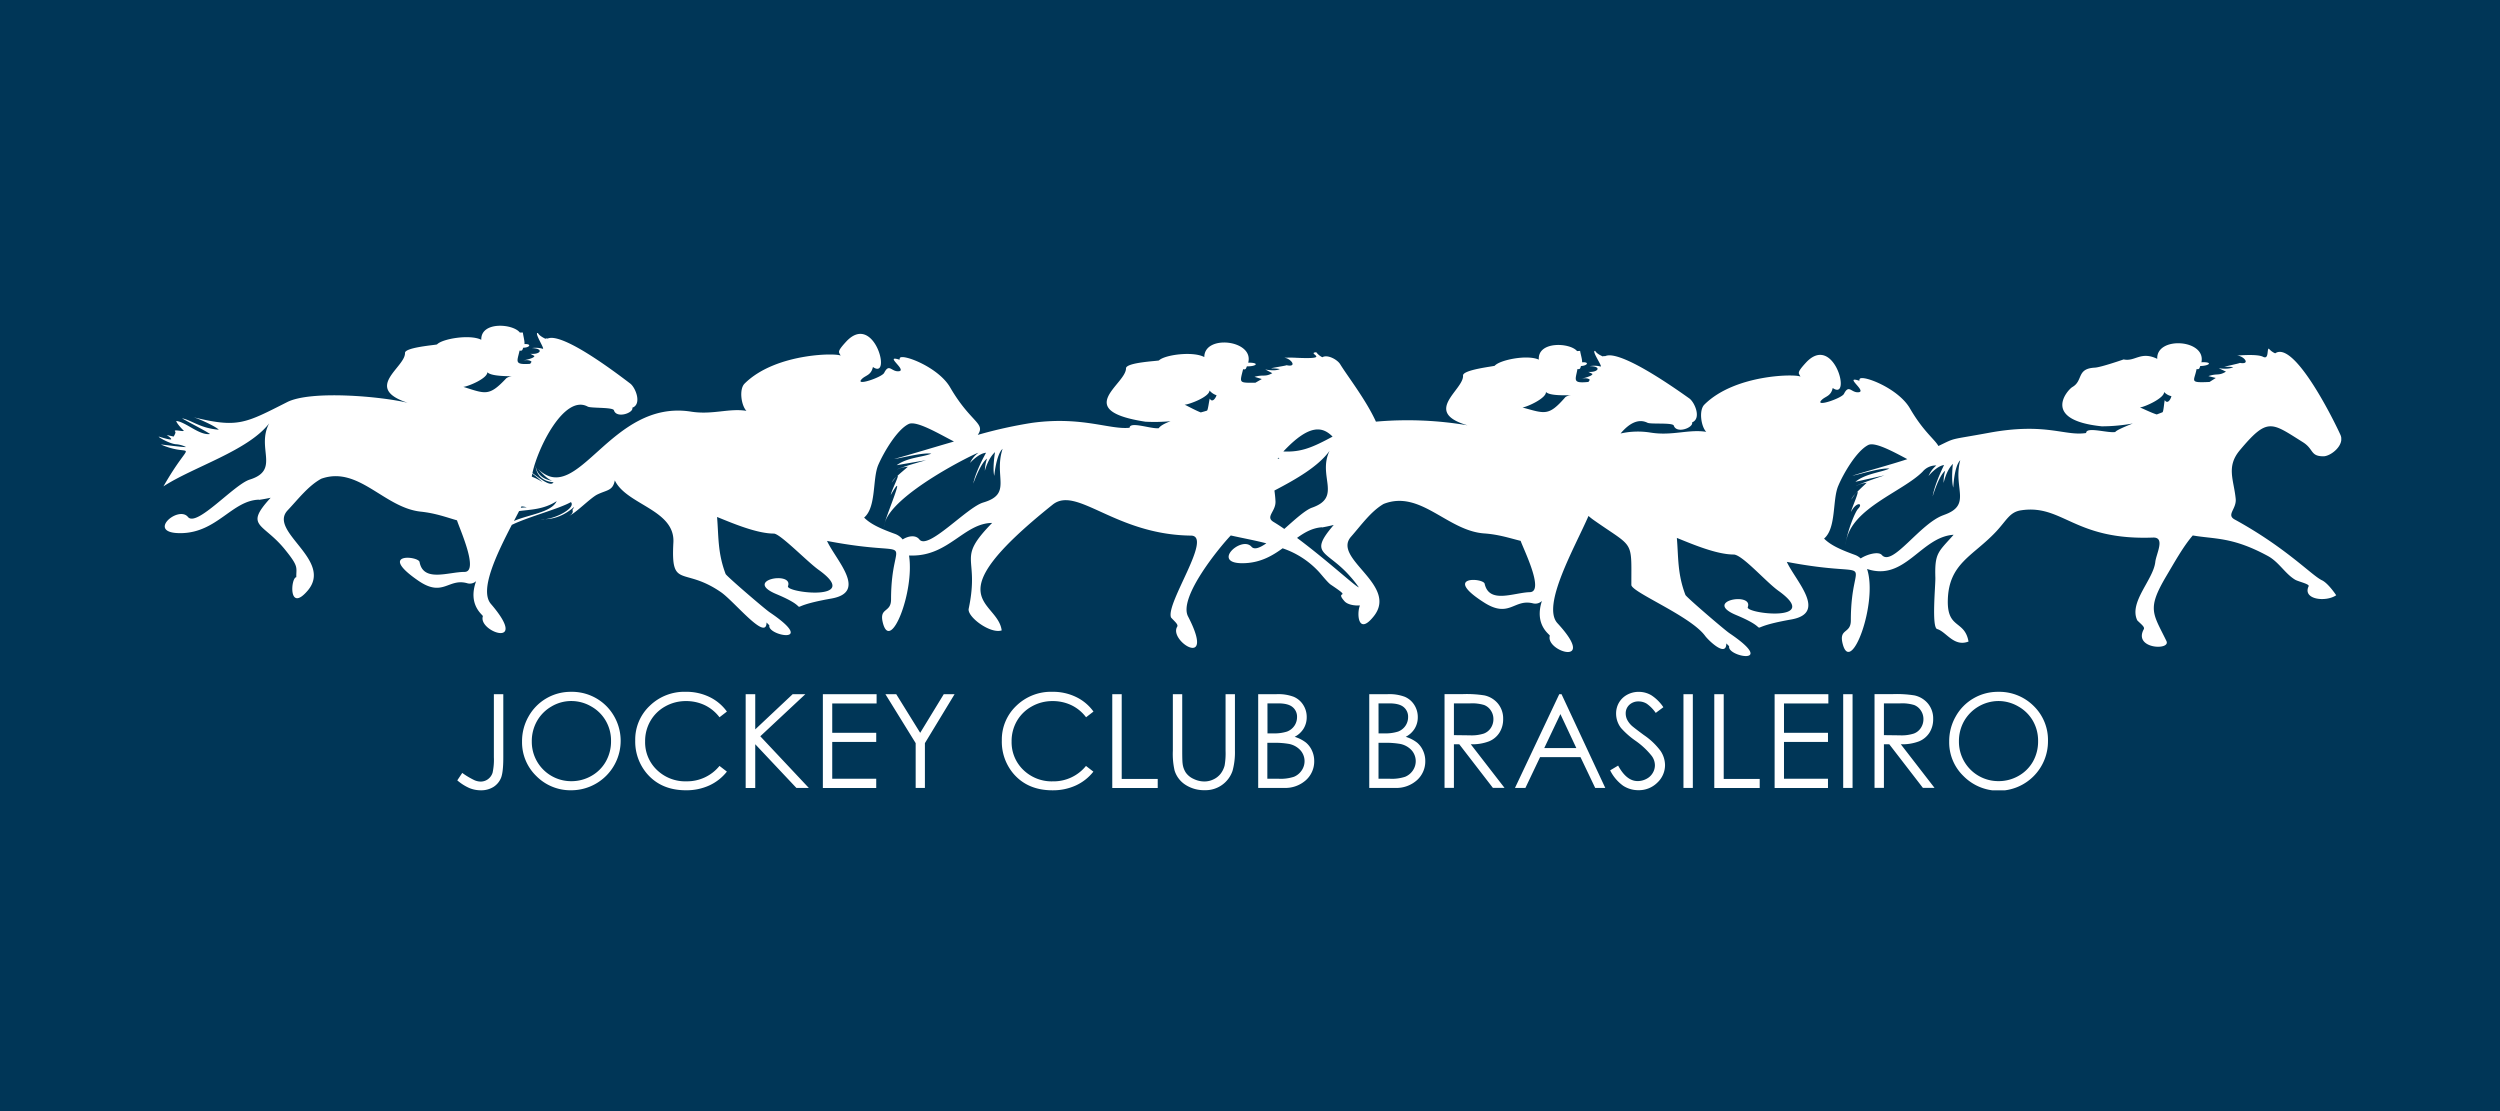 <svg xmlns="http://www.w3.org/2000/svg" width="315" height="140" fill="none"><path fill="#003657" d="M0 0h315v140H0z"/><g fill="#fff" clip-path="url(#a)"><path d="M290.135 55.698c1.436.887.926 1.795 2.617 1.795.93 0 2.7-1.403 2.155-2.674-.622-1.415-5.784-11.992-8.233-10.3a2.07 2.07 0 0 1-.797-.593c-.28.036.047 1.436-.75 1.023-.679-.337-2.682-.194-3.328-.14.797-.057 1.838 1.077.567.94l-.129-.024c-.14.086-1.86.434-1.953.499a6.96 6.96 0 0 1 1.105.029c-.527.326-1.648.172-1.831.143l.912.427c-.915.571-1.106.183-2.208.568l.927.233-.787.503c-2.624.122-1.935-.065-1.63-1.627.359.076.359-.115.46-.38 1.246-.036 1.598-.546.147-.474.618-2.901-5.708-3.314-5.565-.431-2.096-1.013-2.793.388-4.233.072 0 0-2.872 1.001-3.637 1.037-2.337.119-1.436 1.645-2.825 2.442-.589.34-4.017 4.146 3.694 4.95a22.021 22.021 0 0 0 3.921-.358c-1.127.445-2.093.872-2.212 1.077-.983.158-3.669-.718-3.669.125-2.7.424-5.044-1.357-12.257-.025-5.109.94-4.039.546-6.358 1.662-.442-.825-1.896-1.82-3.59-4.746-1.458-2.513-5.845-4.193-6.305-3.734-.065.065-.065.255-.065.255-2.129-.682 1.189 1.458-.204 1.458-.851 0-1.12-1.013-1.738.2-.287.565-3.805 1.756-2.797.758.481-.474 1.149-.445 1.383-1.5 2.441 1.716.158-7.04-3.39-3.178-1.267 1.379-.843 1.282-.671 1.777-.039-.38-8.125-.477-12.113 3.497-.718.718-.41 2.78.24 3.43-2.197-.36-4.269.527-6.972.1a9.927 9.927 0 0 0-3.824.107c1.045-1.245 2.226-1.931 3.39-1.353.427.212 3.181-.05 3.317.359.359 1.077 2.513.24 2.305-.406 1.206-.481.337-2.535-.359-3.026-9.64-6.861-10.458-5.217-10.659-5.318-.09-.046-.223.036-.223.036s-.768-.305-.962-.693c-.568-.14.991 2.043.668 1.96a3.2 3.2 0 0 0-1.368-.042c1.583 0 1.077.822-.169.718l.517.255c0 .34-1.634.65-1.705.696 0 0 1.044-.359 1.375.061-.065.08-.121.165-.169.255-2.061.212-1.644-.237-1.39-1.626.359.064.359-.119.442-.38.808-.03 1.117-.532.136-.468.058-.294-.226-1.174-.24-1.436l-.388.025c-.887-1.077-4.976-1.285-4.821 1.077-1.437-.664-4.908.03-5.555.769-.068.079-4.039.495-3.992 1.235.119 1.795-5.184 4.588.553 6.268a45.308 45.308 0 0 0-11.528-.46c-1.253-2.75-3.59-5.744-4.492-7.216-.359-.61-1.626-1.288-2.258-.897a2.08 2.08 0 0 1-.764-.632c-1.386.104 2.215.93-2.636.693-.667-.036-1.321 0-1.486 0 .801-.018 1.795 1.163.521.97l-.126-.033c-.151.082-1.871.334-1.975.402.369-.001.738.026 1.102.083-.545.301-1.658.09-1.834.053l.89.47c-.93.518-1.124.134-2.236.46l.915.277-.815.47c-2.104 0-1.985.068-1.54-1.709.359.093.359-.097.474-.359 1.185.025 1.698-.467.168-.467.758-2.854-5.536-3.59-5.532-.7-1.415-.772-5.005-.29-5.712.42-.075.076-4.154.24-4.154.998 0 2.025-6.854 5.292 2.452 6.725 1.055.053 2.112.032 3.163-.065-.718.27-1.285.564-1.49.883-.994.112-3.633-.897-3.673-.057-2.491.27-5.981-1.465-12.239-.625a56.391 56.391 0 0 0-6.893 1.526c1.038-1.504-.883-1.511-3.482-5.992-1.458-2.513-5.845-4.193-6.305-3.734-.064.065-.064.255-.064.255-2.129-.682 1.188 1.458-.205 1.458-.851 0-1.12-1.013-1.738.2-.287.565-3.805 1.756-2.797.758.478-.473 1.149-.445 1.383-1.5 2.437 1.716.158-7.04-3.389-3.178-1.268 1.379-.848 1.282-.672 1.778-.039-.381-8.124-.478-12.113 3.496-.718.718-.41 2.78.237 3.43-2.194-.36-4.266.527-6.973.1-10.178-1.609-14.25 12.127-19.286 7.216 0 0 1.077 1.3 1.795 1.483 0 0-1.838-.108-2.1-1.882 0 0 0 1.9 2.254 2.083-.34.61-1.622-.413-2.656-1.153.671-3.21 4.031-9.97 6.965-8.383.42.226 3.184.058 3.306.467.323 1.077 2.513.327 2.316-.327 1.224-.441.424-2.513-.255-3.037-9.4-7.18-10.272-5.572-10.47-5.68-.089-.047-.225.029-.225.029s-.758-.334-.937-.718c-.564-.158.919 2.075.603 1.982a3.19 3.19 0 0 0-1.368-.09c1.583.068 1.06.858-.194.718l.506.273c0 .359-1.651.596-1.727.639 0 0 1.056-.305 1.372.108-.066.076-.125.16-.176.247-2.068.14-1.634-.29-1.336-1.673.36.08.36-.108.46-.359.808 0 1.13-.492.15-.46.069-.294-.186-1.18-.19-1.453h-.39c-.848-1.117-4.927-1.437-4.855.915-1.407-.718-4.904-.136-5.575.582-.072.075-4.057.359-4.036 1.077.058 1.813-5.339 4.408.338 6.283-3.293-.801-12.19-1.612-15.198-.083-5.346 2.707-6.2 3.264-11.815 1.896.632.161 2.779 1.13 3.21 1.576-2.36-.187-3.408-1.2-4.632-1.436.776.477 2.718 1.436 3.536 1.978-1.35.205-3.037-1.515-4.265-1.644.04.287.769 1.077.955 1.224 0 .183-1.436-.252-1.077.13.115.118-.208.613-.208.613l-.865-.197c.922.667.779.74-.927.222-.46-.136 1.16.848 2.054.94.457.025.904.148 1.31.36-.28.036-2.965-.313-3.18-.327 4.215 1.835 4.067-1.253.326 5.278 3.705-2.43 10.667-4.488 13.32-7.938-1.659 3.145 1.436 5.87-2.452 7.083-1.993.632-6.685 6.039-7.777 4.71-1.238-1.522-5.414 2.126-.822 2.036 4.495-.09 6.387-4.114 9.766-4.218l-.026.029c.338-.047.851-.13 1.501-.27-3.378 3.684-.976 3.095 1.795 6.517 1.796 2.215 1.411 2.225 1.436 3.496-.692.022-1.033 4.581 1.437 1.684 3.263-3.852-5.027-7.442-2.535-10.106 1.353-1.436 2.628-3.113 4.247-3.989 4.696-1.659 7.898 3.658 12.54 4.15 1.871.198 3.232.718 4.56 1.095.248.894 2.844 6.51.93 6.499-2.018 0-5.17 1.339-5.65-1.25-.14-.76-5.386-1.235-.159 2.355 3.127 2.154 3.77-.359 6.165.32a1.163 1.163 0 0 0 1.123-.266c-1.102 3.048.901 4.269.851 4.42-.65 1.967 5.953 4.2 1.013-1.548-1.472-1.712.689-6.2 2.631-9.959 2.13-1.034 5.946-2.018 7.45-2.872.643.718-1.795 2.021-3.256 2.154 2.75-.05 4.236-2.395 3.443-1.167 0 0 .247.402-.417.74.84-.33 2.69-2.258 3.565-2.686 1.21-.585 1.95-.456 2.194-1.777 1.475 3.091 7.611 3.691 7.381 7.83-.33 5.971 1.225 2.97 5.992 6.255 1.688 1.16 5.745 6.268 5.745 3.82l.359.359c-.323 1.317 6.189 2.513.029-1.648-.59-.395-5.443-4.556-5.544-4.826-1.016-2.681-.869-4.731-1.077-7.18 1.896.768 4.994 2.093 7.152 2.093.797 0 4.204 3.54 5.64 4.567 5.626 4.028-4.172 2.894-3.856 2.06.718-1.938-5.744-.79-1.461 1.002 5.414 2.262-.1 1.796 6.929.557 4.628-.815.564-4.833-.549-7.26 12.117 2.32 8.067-1.515 8.067 7.378 0 1.73-1.533.962-1.03 2.944.969 3.828 4.006-3.967 3.296-8.48h.42c4.599 0 6.545-4.071 10.052-4.11-4.631 4.75-1.522 4.024-2.955 10.81-.215 1.023 2.736 3.21 4.158 2.732-.506-3.896-8.71-3.741 6.419-15.844 3.045-2.434 7.863 3.791 17.434 3.899 2.815.032-3.231 8.566-2.513 10.322.438.495.948.872.772 1.16-1.113 1.795 4.929 5.572 1.368-1.3-1.246-2.402 4.035-8.796 5.385-10.2 1.497.338 3.016.61 4.481.991-.829.574-1.512.84-1.867.434-1.289-1.482-5.339 2.309-.75 2.061 1.956-.104 3.392-.94 4.667-1.867a11.023 11.023 0 0 1 4.549 2.94c.359.388 1.138 1.386 1.526 1.645 2.918 1.953.359.56 1.741 2.104.359.38 1.141.56 1.931.51-.423.948-.265 3.899 1.745 1.357 3.131-3.95-5.295-7.263-2.872-10.013 1.303-1.483 2.513-3.203 4.107-4.133 4.635-1.82 8.014 3.386 12.677 3.716 1.878.133 3.267.614 4.592.937.28.887 3.066 6.412 1.156 6.463-2.021.057-5.123 1.515-5.694-1.06-.165-.753-5.421-1.044-.075 2.363 3.199 2.04 3.755-.496 6.171.108a1.172 1.172 0 0 0 1.117-.306c-.998 3.088 1.045 4.237.998 4.388-.582 1.992 6.103 3.992.962-1.58-2.046-2.219 2.219-9.611 3.91-13.517.208.186.428.36.657.52 5.102 3.59 4.743 2.388 4.743 8.172 0 .912 7.453 3.906 9.295 6.423.359.495 2.671 2.79 2.671.947l.359.36c-.323 1.317 6.189 2.513.029-1.649-.589-.394-5.443-4.552-5.544-4.825-1.016-2.682-.869-4.732-1.077-7.18 1.899.768 4.994 2.093 7.152 2.093 1.077 0 4.06 3.436 5.64 4.567 5.626 4.028-4.172 2.893-3.856 2.06.718-1.938-5.744-.786-1.461 1.002 5.385 2.248 0 1.777 6.929.557 4.628-.815.564-4.833-.549-7.26 12.049 2.305 8.067-1.544 8.067 7.378 0 1.73-1.533.962-1.03 2.944 1.041 4.11 4.469-5.195 3.073-9.428 4.768 1.612 6.789-4.05 10.907-4.308-1.935 2.194-2.402 2.247-2.301 5.418.028.911-.496 6.272.229 6.462 1.138.327 2.101 2.294 3.95 1.573-.492-2.733-2.686-1.544-2.61-5.181.1-4.696 3.191-5.572 6.103-8.692 1.314-1.411 1.698-2.445 3.116-2.66 5.274-.805 6.674 3.809 16.637 3.432 1.584-.061.399 2.053.288 3.07-.248 2.25-3.357 5.083-2.273 7.36.456.473.987.825.822 1.12-1.364 2.491 3.447 2.707 2.851 1.479-1.706-3.5-2.478-4.003-.033-8.143 1.156-1.95 2.18-3.795 3.354-5.152 2.818.488 4.99.165 9.456 2.585 1.397.754 2.176 2.237 3.44 2.99.398.241 1.841.54 1.705.823-.808 1.677 2.154 2.035 3.472 1.138 0 0-.987-1.504-1.795-1.888-1.304-.618-4.51-4.104-11.004-7.662-1.077-.592.255-1.321.136-2.596-.23-2.39-1.217-4.028.499-6.103 3.519-4.204 3.971-3.544 7.938-1.056ZM67.068 59.68c.452.33.881.69 1.285 1.077a6.28 6.28 0 0 0-1.35-.697c.014-.118.043-.244.065-.38Zm-1.361 4.125c.228.012.454.053.671.122 0 0-.32 0-.76.054l.089-.176ZM63.804 47.65c-2.18 2.327-2.614 1.978-5.418 1.099.647-.072 3.041-1.077 3.02-1.85.47.525 2.542.485 3.12.521a1.3 1.3 0 0 0-.711.227l-.01.003Zm.951 17.998.65-1.253c1.404-.194 3.091-.183 4.74-1.253-.672 1.432-3.497 1.676-5.39 2.502v.004Zm59.124-2.327c-2.046.596-6.947 6.04-8.035 4.65-.474-.607-1.407-.445-2.111 0a2.154 2.154 0 0 0-.958-.697c-1.982-.718-3.109-1.27-3.896-2.057 1.566-1.328 1.027-4.911 1.795-6.663.672-1.537 2.352-4.441 3.838-5.138.991-.438 3.799 1.246 5.687 2.215-2.664.772-5.313 1.58-7.539 2.204.833-.1 3.59-.843 4.685-.674-1.12.456-3.005.466-4.362 1.454l3.694-.632c-.301.1-3.231.89-3.658 1.188a3.364 3.364 0 0 1 1.375-.359c-.233.212-.865.718-1.364 1.196.416-.36-.686 1.734-.794 2.358 2.122-3.683-.585 2.575-.782 3.637.814-3.701 11.556-8.975 11.819-8.95a3.35 3.35 0 0 0-1.052 1.278s1.077-1.213 2.021-1.282c0 0-1.307 2.309-1.612 3.885 0 0 .908-2.589 1.738-3.149a5.176 5.176 0 0 0-.277 1.53s.388-1.537 1.282-2.348c0 0-.338 2.003-.097 2.994 0 0 .244-2.69 1.052-3.407-1.149 3.536 1.278 5.68-2.449 6.764v.003Zm28.557-13.093c-.09.187-.219 1.461-.359 1.511-.19.065-.46.14-.779.227-.7-.263-1.795-.884-2.039-.97.664-.054 3.137-1.005 3.137-1.795.236.28.544.488.891.603-.155.449-.56.955-.851.42v.004Zm15.467 4.786c-2.571 1.389-3.975 1.974-6.201 1.874 3.4-3.634 5.019-3.056 6.201-1.878v.004Zm-6.851 2.656c.057.037.11.08.158.126h-.229l.071-.126Zm-.606 8.082c-1.045-.643.323-1.31.265-2.585-.021-.477-.075-.93-.133-1.36 2.79-1.458 5.54-3.042 6.948-5.005-1.551 3.202 1.626 5.82-2.208 7.162-.851.298-2.176 1.508-3.497 2.682a21.978 21.978 0 0 0-1.375-.894Zm9.639 6.84c.412.453.793.933 1.142 1.435a1.69 1.69 0 0 0-.151-.09c-.581-.312-4.082-3.507-7.65-6.16.98-.718 1.971-1.264 3.163-1.343l-.026.029c.338-.061.848-.162 1.49-.32-3.267 3.795-.883 3.127 2.032 6.448Zm27.135-22.533c-2.096 2.402-2.542 2.065-5.385 1.285.646-.093 3.005-1.177 2.955-1.953.488.51 2.559.399 3.138.417a1.287 1.287 0 0 0-.722.251h.014ZM244.902 64.9c-2.984 1.03-6.462 6.574-7.794 5.026-.424-.488-1.882-.079-2.661.438a2.126 2.126 0 0 0-.718-.445c-1.978-.718-3.109-1.27-3.895-2.057 1.565-1.328 1.027-4.911 1.795-6.663.639-1.526 2.319-4.424 3.798-5.142.862-.38 3.088.837 4.897 1.795-2.154.719-5.41 1.584-6.925 2.09.826-.14 3.547-1.02 4.667-.901-1.077.495-3.001.625-4.287 1.666l3.659-.815c-.298.118-3.188 1.055-3.59 1.368a3.418 3.418 0 0 1 1.353-.428c-.201.201-.739.679-1.199 1.153.338-.208-.718 2.122-.779 2.513.718-1.364 1.565-1.077.915-.413-.43.43-1.353 2.89-1.515 4.082.718-4.143 7.098-6.207 9.622-8.731a2.196 2.196 0 0 1 1.741-.79c-.435.354-.776.81-.99 1.328 0 0 1.016-1.263 1.956-1.378 0 0-1.192 2.37-1.436 3.949 0 0 .779-2.632 1.58-3.231-.144.5-.212 1.02-.201 1.54 0 0 .316-1.555 1.167-2.405 0 0-.237 2.017.05 2.994 0 0 .108-2.697.879-3.454-.944 3.558 1.555 5.647-2.103 6.911h.014Zm27.864-14.48c-.083.187-.148 1.465-.298 1.527-.14.057-.399.154-.718.276-.718-.219-1.857-.8-2.122-.88.653-.082 3.084-1.18 3.048-1.95.248.265.569.447.923.525-.115.463-.51 1.03-.833.503ZM141.335 87.468h-1.189v11.816h5.727v-1.142h-4.538V87.468Z"/><path d="M233.761 62.243a2.266 2.266 0 0 0-.506.718c.219-.326.377-.56.506-.718ZM164.564 93.575a4.508 4.508 0 0 0-1.436-.736c.467-.238.86-.6 1.134-1.048.258-.434.391-.931.384-1.436a2.811 2.811 0 0 0-.438-1.533c-.284-.454-.7-.81-1.192-1.023a5.499 5.499 0 0 0-2.154-.334h-2.33v11.811h3.231a3.888 3.888 0 0 0 2.79-.983 3.173 3.173 0 0 0 1.038-2.402 3.082 3.082 0 0 0-.277-1.3 2.868 2.868 0 0 0-.75-1.016Zm-4.865-4.95h1.364c.826 0 1.424.154 1.795.462a1.548 1.548 0 0 1 .568 1.271c.002.392-.116.776-.338 1.099a1.982 1.982 0 0 1-.915.718 5.289 5.289 0 0 1-1.795.23h-.675l-.004-3.78Zm4.308 8.454c-.237.354-.573.63-.965.794a5.33 5.33 0 0 1-1.896.251h-1.461v-4.527h.664c.702-.024 1.404.024 2.097.143a2.626 2.626 0 0 1 1.411.8 2.06 2.06 0 0 1 .15 2.54ZM233.762 62.243c.072-.079.143-.161.222-.24-.086.068-.161.15-.222.24ZM154.421 94.598a9.014 9.014 0 0 1-.118 1.85c-.1.392-.281.759-.532 1.076a2.48 2.48 0 0 1-.901.69 2.594 2.594 0 0 1-1.124.251 3.074 3.074 0 0 1-1.339-.316 2.41 2.41 0 0 1-.987-.79c-.229-.35-.37-.75-.413-1.167-.029-.208-.047-.736-.047-1.583v-7.14h-1.181v7.13a9.414 9.414 0 0 0 .219 2.487c.229.741.712 1.377 1.364 1.796a4.31 4.31 0 0 0 2.449.682 3.592 3.592 0 0 0 3.483-2.42 8.776 8.776 0 0 0 .308-2.56v-7.116h-1.181v7.13ZM71.921 87.17a6.067 6.067 0 0 0-5.32 3.102 6.272 6.272 0 0 0-.823 3.156 5.918 5.918 0 0 0 1.795 4.351 6.048 6.048 0 0 0 4.434 1.795 6.23 6.23 0 0 0 4.391-10.616 6.132 6.132 0 0 0-4.477-1.788Zm4.42 8.771a4.768 4.768 0 0 1-1.82 1.82 5.025 5.025 0 0 1-2.542.668 4.957 4.957 0 0 1-4.973-5.001 5.12 5.12 0 0 1 .657-2.578 4.916 4.916 0 0 1 1.831-1.838 4.861 4.861 0 0 1 2.485-.682c.883 0 1.75.235 2.513.682a4.84 4.84 0 0 1 1.841 1.817c.443.773.67 1.65.657 2.542a5.12 5.12 0 0 1-.65 2.57ZM83.812 89.012a5.25 5.25 0 0 1 2.621-.675 5.434 5.434 0 0 1 2.373.517 5.11 5.11 0 0 1 1.85 1.522l.933-.718a5.802 5.802 0 0 0-2.187-1.834 6.65 6.65 0 0 0-2.987-.657 6.253 6.253 0 0 0-4.556 1.773 5.841 5.841 0 0 0-1.82 4.362c-.037 1.54.499 3.04 1.504 4.208 1.197 1.376 2.827 2.064 4.89 2.064a6.91 6.91 0 0 0 2.951-.614 6.013 6.013 0 0 0 2.205-1.737l-.934-.718a5.252 5.252 0 0 1-4.15 1.942 5.137 5.137 0 0 1-3.737-1.436 4.824 4.824 0 0 1-1.483-3.59 5.055 5.055 0 0 1 .664-2.574 4.865 4.865 0 0 1 1.863-1.835ZM62.228 95.403a7.695 7.695 0 0 1-.162 1.96 1.622 1.622 0 0 1-.578.811c-.266.198-.59.305-.922.305a1.988 1.988 0 0 1-.787-.175 9.775 9.775 0 0 1-1.536-.916l-.625.937c.461.401.98.73 1.54.977.448.18.925.274 1.408.276a2.944 2.944 0 0 0 1.615-.427 2.43 2.43 0 0 0 .952-1.15c.19-.48.283-1.331.283-2.559v-7.974h-1.188v7.935ZM130.004 89.012a5.228 5.228 0 0 1 2.617-.675 5.436 5.436 0 0 1 2.374.517 5.059 5.059 0 0 1 1.849 1.522l.933-.718a5.749 5.749 0 0 0-2.186-1.834 6.654 6.654 0 0 0-2.988-.657 6.26 6.26 0 0 0-4.556 1.773 5.85 5.85 0 0 0-1.816 4.362 6.22 6.22 0 0 0 1.49 4.212c1.197 1.376 2.826 2.064 4.89 2.064a6.911 6.911 0 0 0 2.951-.614 5.98 5.98 0 0 0 2.204-1.738l-.933-.718a5.249 5.249 0 0 1-4.151 1.943 5.138 5.138 0 0 1-3.737-1.436 4.832 4.832 0 0 1-1.483-3.59 5.058 5.058 0 0 1 .664-2.575 4.88 4.88 0 0 1 1.878-1.838ZM101.473 87.468h-1.598l-4.714 4.434v-4.434h-1.206v11.816h1.206v-5.511l5.188 5.51h1.566l-6.118-6.512 5.676-5.303ZM103.681 99.284h6.724v-1.167h-5.543v-4.632h5.543V92.33h-5.543v-3.694h5.59v-1.167h-6.771v11.816ZM115.945 92.337l-3.019-4.869h-1.364l3.812 6.168v5.648h1.164v-5.648l3.741-6.168h-1.365l-2.969 4.868ZM251.741 87.17a6.066 6.066 0 0 0-3.076.822 6 6 0 0 0-2.244 2.28 6.267 6.267 0 0 0-.822 3.156 5.902 5.902 0 0 0 1.795 4.351 6.221 6.221 0 0 0 10.652-4.408 5.97 5.97 0 0 0-1.795-4.41 6.145 6.145 0 0 0-4.51-1.79Zm4.42 8.771a4.753 4.753 0 0 1-1.824 1.82 5.026 5.026 0 0 1-2.538.661 4.96 4.96 0 0 1-4.973-5.001 5.123 5.123 0 0 1 .657-2.578 5.03 5.03 0 0 1 4.309-2.513c.883 0 1.75.236 2.513.682a4.845 4.845 0 0 1 1.842 1.817c.439.774.664 1.651.653 2.542a5.153 5.153 0 0 1-.639 2.57ZM241.828 93.396c.536-.226.989-.611 1.3-1.103a3.167 3.167 0 0 0 .452-1.694 2.95 2.95 0 0 0-.657-1.95 3.048 3.048 0 0 0-1.712-1.03 14.212 14.212 0 0 0-2.668-.162h-2.352V99.27h1.182v-5.493h.675l4.236 5.493h1.465l-4.247-5.493a5.893 5.893 0 0 0 2.326-.38Zm-4.455-.769v-4.003h2.078a5.188 5.188 0 0 1 1.734.209c.347.138.642.382.844.696.214.318.326.694.323 1.077.004.39-.107.774-.319 1.102-.209.33-.519.581-.884.718a5 5 0 0 1-1.744.227l-2.032-.026ZM223.602 99.284h6.724v-1.167h-5.543v-4.632h5.543V92.33h-5.543v-3.694h5.59v-1.167h-6.771v11.816ZM233.423 87.468h-1.181V99.28h1.181V87.468ZM112.354 60.814c.273-.359.46-.61.579-.74a2.49 2.49 0 0 0-.579.74ZM111.446 65.988c-.065.305-.087.499-.087.499s.026-.158.087-.5ZM68.694 65.417a5.183 5.183 0 0 1-.571-.025c.188.037.38.045.57.025ZM213.297 87.468h-1.181V99.28h1.181V87.468ZM187.645 93.396c.537-.224.991-.61 1.299-1.103a3.16 3.16 0 0 0 .453-1.694 2.95 2.95 0 0 0-.657-1.95 3.044 3.044 0 0 0-1.709-1.03 14.202 14.202 0 0 0-2.668-.162h-2.351V99.27h1.181v-5.493h.675l4.236 5.493h1.465l-4.251-5.493a5.872 5.872 0 0 0 2.327-.38Zm-4.452-.769v-4.003h2.079a5.191 5.191 0 0 1 1.734.209c.347.138.642.382.843.696.213.319.324.694.32 1.077.005.39-.105.774-.316 1.102-.21.328-.52.58-.883.718a5.01 5.01 0 0 1-1.745.227l-2.032-.026ZM217.188 87.468H216v11.816h5.723v-1.142h-4.535V87.468ZM196.466 87.468l-5.579 11.812h1.314l1.849-3.885h5.091l1.852 3.885h1.271l-5.511-11.812h-.287Zm-1.889 6.786 2.033-4.28 2.006 4.28h-4.039ZM232.606 68.178a4.718 4.718 0 0 0-.065.503s.014-.158.065-.503ZM178.558 93.575c-.43-.33-.917-.58-1.436-.736.467-.238.86-.6 1.134-1.048.26-.434.393-.931.385-1.436a2.828 2.828 0 0 0-.438-1.533 2.654 2.654 0 0 0-1.192-1.023 5.504 5.504 0 0 0-2.155-.334h-2.33v11.811h3.232a3.887 3.887 0 0 0 2.789-.983 3.173 3.173 0 0 0 1.038-2.402 3.082 3.082 0 0 0-.277-1.3 2.868 2.868 0 0 0-.75-1.016Zm-4.865-4.95h1.364c.826 0 1.425.154 1.796.462a1.556 1.556 0 0 1 .567 1.271c.002.392-.116.776-.338 1.099a1.982 1.982 0 0 1-.915.718 5.289 5.289 0 0 1-1.795.23h-.675l-.004-3.78Zm4.326 8.454c-.238.354-.575.63-.969.794a5.327 5.327 0 0 1-1.896.251h-1.461v-4.527h.664c.702-.024 1.405.024 2.097.143a2.65 2.65 0 0 1 1.415.8 2.073 2.073 0 0 1 .15 2.54ZM207.112 92.606c-.858-.636-1.368-1.03-1.526-1.178a2.757 2.757 0 0 1-.585-.786 1.815 1.815 0 0 1-.162-.75 1.44 1.44 0 0 1 .453-1.078c.317-.292.738-.449 1.17-.434.361-.001.715.097 1.023.284.445.317.831.711 1.138 1.163l.962-.718a5.296 5.296 0 0 0-1.536-1.519 3.105 3.105 0 0 0-1.562-.416 3.002 3.002 0 0 0-1.458.359 2.668 2.668 0 0 0-1.041 1.001 2.728 2.728 0 0 0-.359 1.404c.005.651.225 1.282.625 1.795.547.61 1.164 1.152 1.838 1.616a9.638 9.638 0 0 1 2.021 1.892c.255.337.397.745.406 1.167a1.87 1.87 0 0 1-.276.987 1.92 1.92 0 0 1-.794.743c-.343.184-.727.28-1.116.277-.927 0-1.743-.65-2.449-1.95l-1.005.6c.375.762.93 1.422 1.616 1.924a3.478 3.478 0 0 0 1.953.575 3.288 3.288 0 0 0 2.373-.948 3.028 3.028 0 0 0 .973-2.233 3.26 3.26 0 0 0-.568-1.774 8.646 8.646 0 0 0-2.114-2.003Z"/></g><defs><clipPath id="a"><path fill="#fff" d="M20 41h275v58.578H20z"/></clipPath></defs></svg>